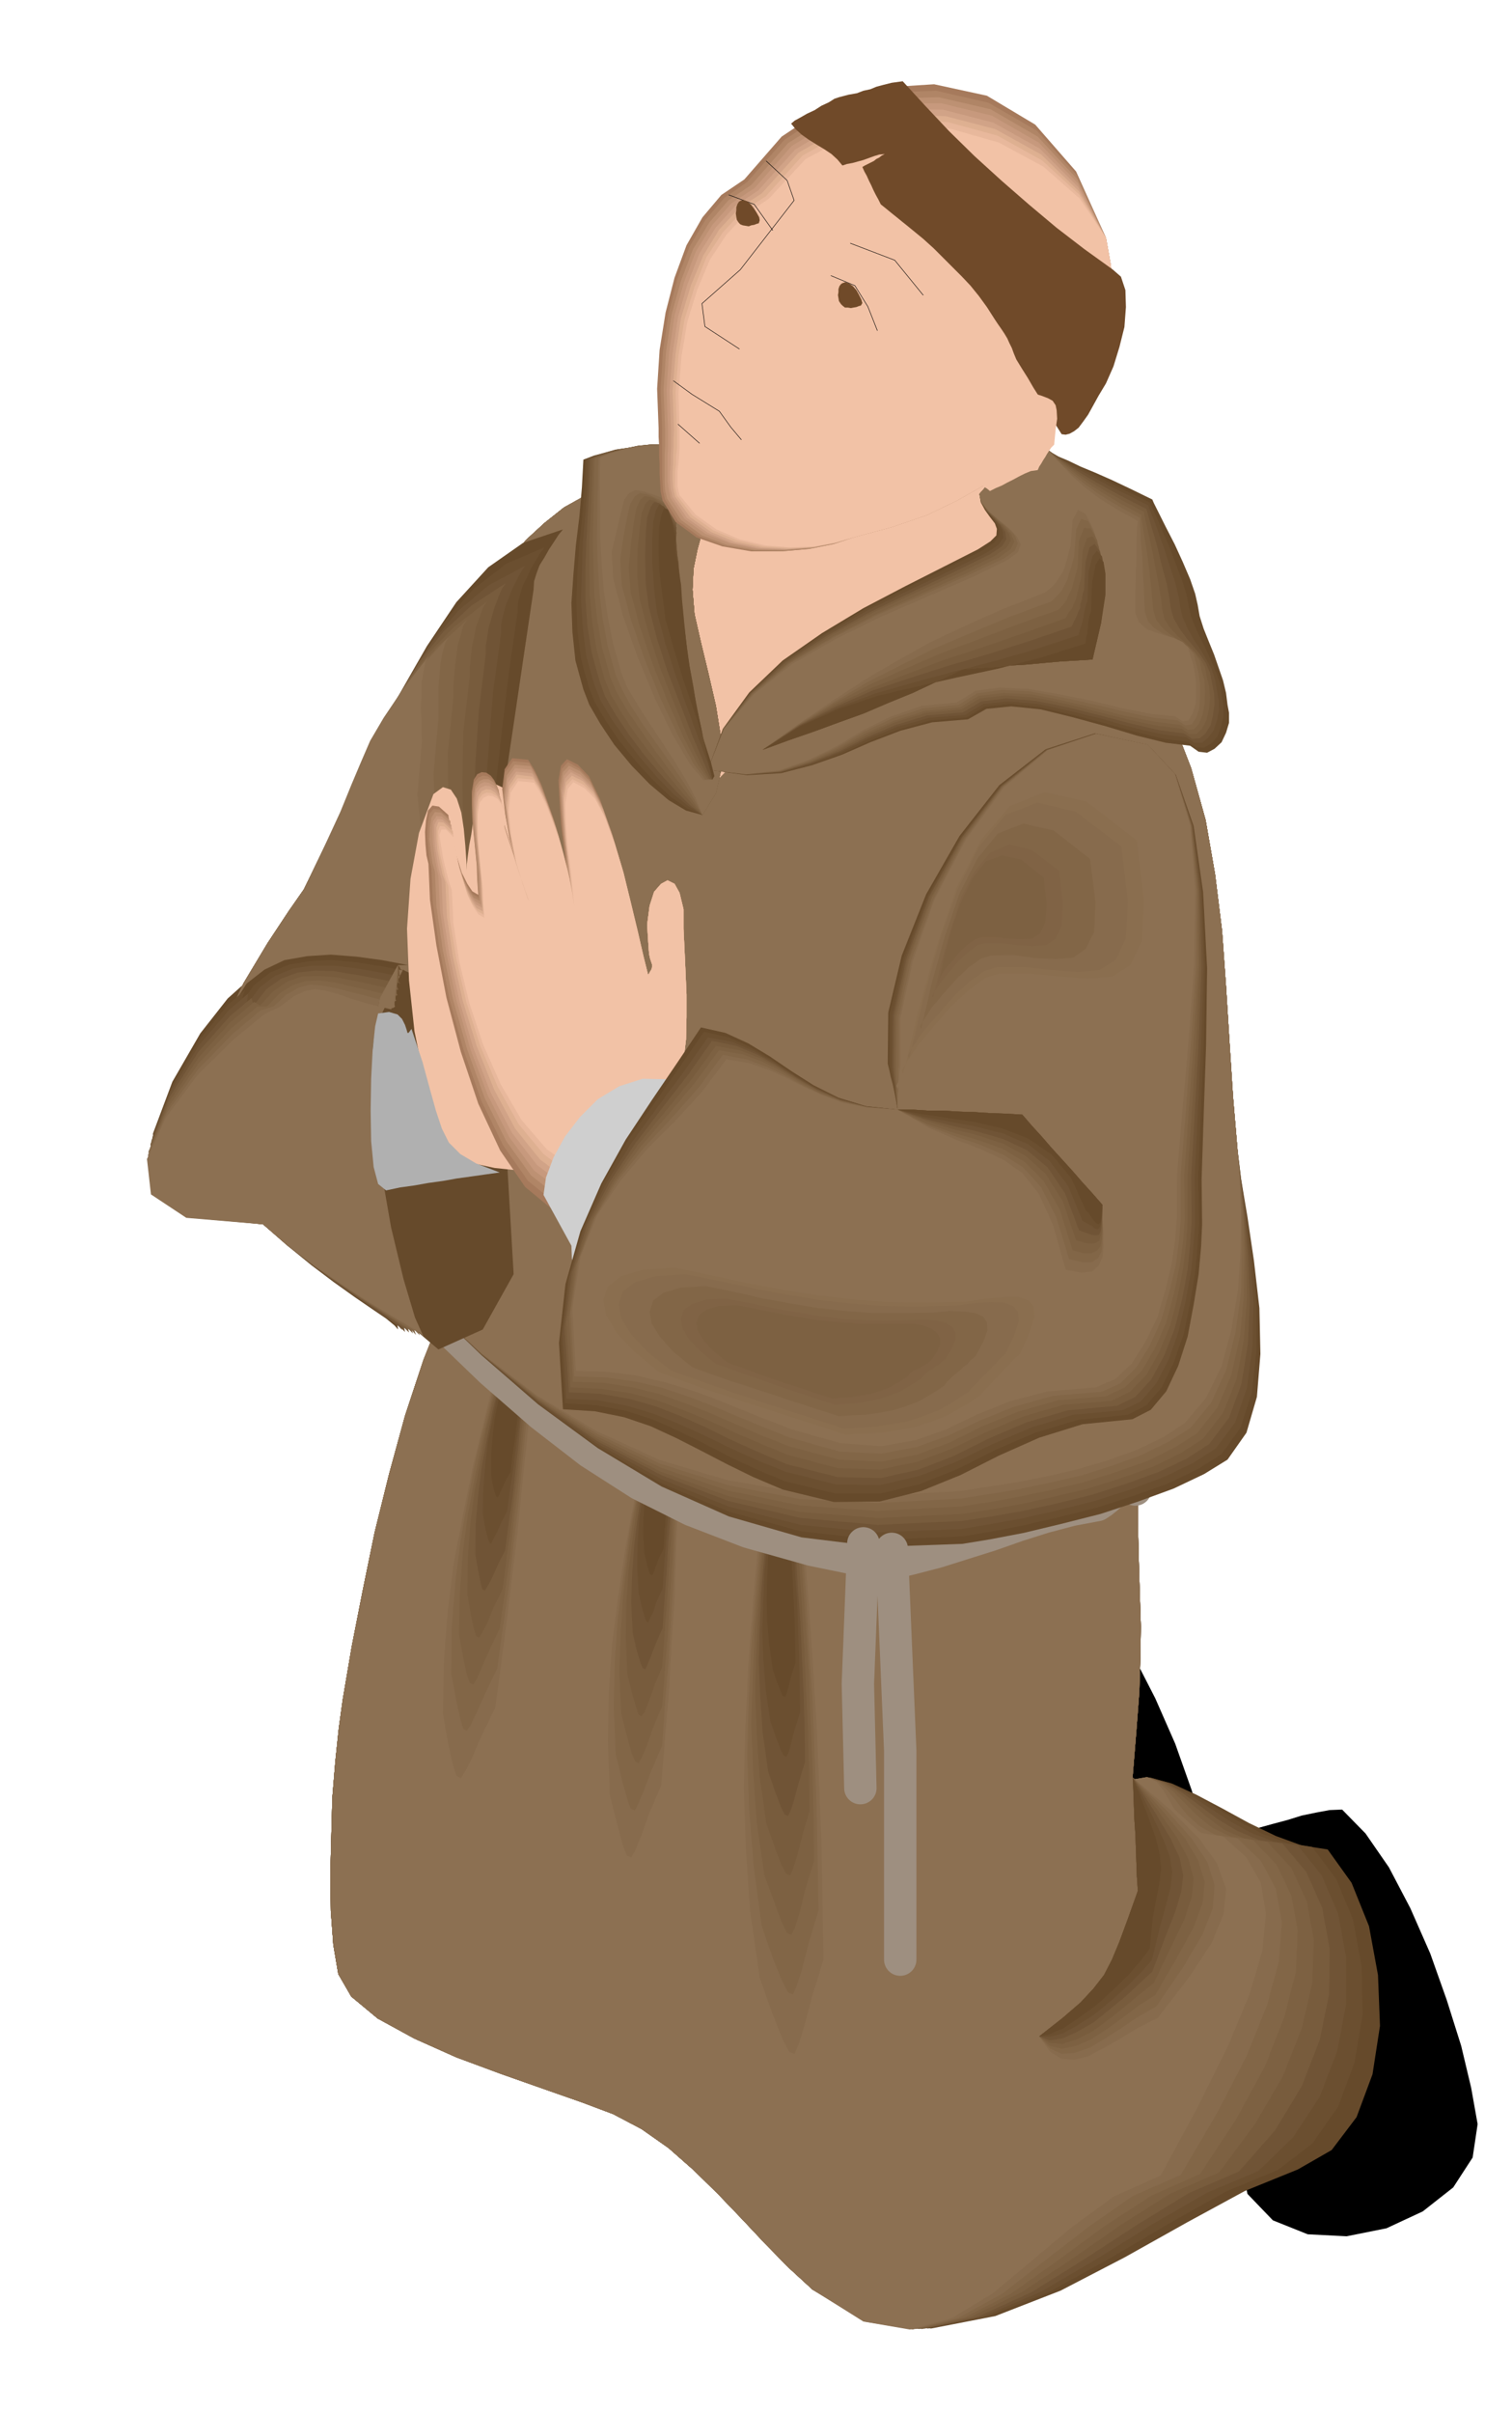 <svg xmlns="http://www.w3.org/2000/svg" width="490.455" height="782.099" fill-rule="evenodd" stroke-linecap="round" preserveAspectRatio="none" viewBox="0 0 3035 4840"><style>.pen0{stroke:#000;stroke-width:1;stroke-linejoin:round}.pen1{stroke:none}.brush2{fill:#664a2b}.brush3{fill:#6b4f30}.brush4{fill:#705436}.brush5{fill:#785c3d}.brush6{fill:#7d6142}.brush7{fill:#826647}.brush8{fill:#876b4d}.brush9{fill:#8c7052}.pen2{stroke:#9e8f80;stroke-width:65;stroke-linejoin:round}.pen3{stroke:none}.brush10{fill:#f2c2a6}.brush11{fill:#a67a5c}.brush12{fill:#b08566}.brush13{fill:#bd9173}.brush14{fill:#c7997d}.brush15{fill:#d1a387}.brush16{fill:#deb091}.brush17{fill:#e8b89c}.brush19{fill:#8a6e4f}.brush20{fill:#806345}.brush21{fill:#704a29}</style><path d="m2544 4091-15-55-9-51-7-51-4-50-6-51-7-50-10-52-12-52 24-6 27-6 29-8 30-8 29-9 29-6 27-5 25-1 47 48 47 68 43 82 40 91 33 93 29 92 20 84 13 73-10 67-39 60-61 48-73 34-80 16-78-4-70-28-51-53-5-24 1-39 5-48 8-51 8-51 9-45 8-35 6-17zm-512-421-14-55-10-51-7-51-4-50-6-51-6-50-10-52-12-52 24-6 27-6 29-9 30-8 29-9 29-6 27-5 25-1 47 48 47 69 42 82 40 91 33 93 28 92 20 84 13 73-10 67-38 60-60 48-73 34-81 15-78-4-70-27-51-53-5-24 1-39 5-48 8-51 9-51 9-45 8-35 5-17z" class="pen1" style="fill:#000"/><path d="m940 2526-48 96-42 106-37 112-32 117-29 117-24 117-22 112-18 106-8 58-7 67-6 73-2 77-2 76 1 73 5 68 10 59 26 45 53 44 73 40 85 38 89 33 88 31 77 27 61 23 57 30 54 38 50 44 49 48 47 49 47 50 47 48 49 45 114 64 124 14 129-25 131-51 129-67 125-70 116-63 106-43 68-39 50-66 32-86 15-97-4-102-18-98-35-87-48-67-52-8-52-19-54-26-53-29-53-28-48-22-43-12-37 4 8-98 6-79 2-68 1-62-2-63-2-67-2-80v-96l-13 24-33 23-47 20-55 18-59 14-53 11-45 7-27 3-86-13-133-45-165-69-176-84-171-93-144-93-100-85-37-69z" class="pen1 brush2"/><path d="m940 2526-48 96-42 106-37 112-32 117-29 117-24 117-22 112-18 106-8 58-7 67-6 73-2 77-2 76 1 73 5 68 10 59 26 45 53 44 73 40 85 38 89 33 88 31 77 27 61 23 57 30 54 38 50 44 49 48 47 49 47 50 47 48 49 45 113 64 119 14 122-25 124-50 121-67 119-70 112-63 104-43 69-53 52-74 33-89 16-95-2-98-17-93-34-82-48-64-50-8-49-18-50-26-47-28-46-27-43-21-41-11-35 4 8-98 6-79 2-68 1-62-2-63-2-67-2-80v-96l-13 24-33 23-47 20-55 18-59 14-53 11-45 7-27 3-86-13-133-45-165-69-176-84-171-93-144-93-100-85-37-69z" class="pen1 brush3"/><path d="m940 2526-48 96-42 106-37 112-32 117-29 117-24 117-22 112-18 106-8 58-7 67-6 73-2 77-2 76 1 73 5 68 10 59 26 45 53 44 73 40 85 38 89 33 88 31 77 27 61 23 57 30 54 38 50 44 49 48 47 49 47 50 47 48 49 45 111 64 115 14 116-24 117-50 114-67 112-70 108-62 102-43 70-68 53-81 35-91 18-94v-95l-16-87-33-77-48-60-49-8-46-18-45-25-41-27-42-27-38-20-37-11-34 4 8-98 6-79 2-68 1-62-2-63-2-67-2-80v-96l-13 24-33 23-47 20-55 18-59 14-53 11-45 7-27 3-86-13-133-45-165-69-176-84-171-93-144-93-100-85-37-69z" class="pen1 brush4"/><path d="m940 2526-48 96-42 106-37 112-32 117-29 117-24 117-22 112-18 106-8 58-7 67-6 73-2 77-2 76 1 73 5 68 10 59 26 45 53 44 73 40 85 38 89 33 88 31 77 27 61 23 57 30 54 38 50 44 49 48 47 49 47 50 47 48 49 45 109 64 111 15 110-24 110-50 107-67 106-69 103-63 100-43 72-82 54-89 36-93 19-92 1-91-15-82-32-72-48-57-47-7-43-18-40-24-36-27-35-26-34-20-33-10-33 4 8-98 6-79 2-68 1-62-2-63-2-67-2-80v-96l-13 24-33 23-47 20-55 18-59 14-53 11-45 7-27 3-86-13-133-45-165-69-176-84-171-93-144-93-100-85-37-69z" class="pen1 brush5"/><path d="m940 2526-48 96-42 106-37 112-32 117-29 117-24 117-22 112-18 106-8 58-7 67-6 73-2 77-2 76 1 73 5 68 10 59 26 45 53 44 73 40 85 38 89 33 88 31 77 27 61 23 57 30 54 38 50 44 49 48 47 49 47 50 47 48 49 45 108 64 106 15 103-24 103-50 100-66 99-69 98-62 99-43 72-97 56-96 38-96 21-91 3-87-14-77-31-67-48-52-46-7-40-17-34-25-31-26-30-26-29-19-30-10-31 5 8-98 6-79 2-68 1-62-2-63-2-67-2-80v-96l-13 24-33 23-47 20-55 18-59 14-53 11-45 7-27 3-86-13-133-45-165-69-176-84-171-93-144-93-100-85-37-69z" class="pen1 brush6"/><path d="m940 2526-48 96-42 106-37 112-32 117-29 117-24 117-22 112-18 106-8 58-7 67-6 73-2 77-2 76 1 73 5 68 10 59 26 45 53 44 73 40 85 38 89 33 88 31 77 27 61 23 57 30 54 38 50 44 49 48 47 49 47 50 47 48 49 45 106 64 101 15 98-23 95-49 93-66 94-69 94-61 97-43 73-111 57-105 39-99 23-90 4-83-13-71-30-62-47-49-45-7-36-17-30-24-25-25-25-25-24-18-27-10-30 5 8-98 6-79 2-68 1-62-2-63-2-67-2-80v-96l-13 24-33 23-47 20-55 18-59 14-53 11-45 7-27 3-86-13-133-45-165-69-176-84-171-93-144-93-100-85-37-69z" class="pen1 brush7"/><path d="m940 2526-48 96-42 106-37 112-32 117-29 117-24 117-22 112-18 106-8 58-7 67-6 73-2 77-2 76 1 73 5 68 10 59 26 45 53 44 73 40 85 38 89 33 88 31 77 27 61 23 57 30 54 38 50 44 49 48 47 49 47 50 47 48 49 45 104 64 97 16 91-23 89-49 85-66 88-68 89-62 96-42 74-126 58-112 41-102 24-88 6-79-12-67-30-56-47-45-44-7-31-17-26-23-19-24-19-24-19-18-24-10-29 5 8-98 6-79 2-68 1-62-2-63-2-67-2-80v-96l-13 24-33 23-47 20-55 18-59 14-53 11-45 7-27 3-86-13-133-45-165-69-176-84-171-93-144-93-100-85-37-69z" class="pen1 brush8"/><path d="m940 2526-48 96-42 106-37 112-32 117-29 117-24 117-22 112-18 106-8 58-7 67-6 73-2 77-2 76 1 73 5 68 10 59 26 45 53 44 73 40 85 38 89 33 88 31 77 27 61 23 57 30 54 38 50 44 49 48 47 49 47 50 47 48 49 45 102 64 93 16 85-23 81-49 78-65 81-68 85-62 94-42 75-139 60-121 43-103 26-88 7-74-10-62-29-51-47-42-43-7-29-16-20-22-14-24-14-24-14-17-20-9-28 5 8-98 6-79 2-68 1-62-2-63-2-67-2-80v-96l-13 24-33 23-47 20-55 18-59 14-53 11-45 7-27 3-86-13-133-45-165-69-176-84-171-93-144-93-100-85-37-69z" class="pen1 brush9"/><path d="m1531 2957-14 147-11 141-11 137-6 134-3 132 4 136 11 140 21 147 29 82 21 55 14 28 12 4 10-21 13-42 16-64 25-82-2-133-3-130-5-130-5-129-9-130-8-130-10-130-9-131-12-5-9-4-10-4-9-3-10-4-9-4-11-4-10-3z" class="pen1 brush9"/><path d="m1534 2960-12 133-11 128-9 123-6 122-3 120 4 122 9 127 19 133 26 73 20 50 13 25 11 4 8-19 12-38 15-58 23-74-2-120-2-118-5-118-5-117-7-117-8-117-9-118-9-118-10-4-9-4-9-3-8-3-9-4-8-4-10-3-9-3z" class="pen1 brush8"/><path d="m1538 2963-11 119-10 114-9 110-5 109-3 107 4 110 9 113 16 119 23 66 18 44 12 23 10 4 7-17 11-34 13-51 20-67-2-108-2-105-4-105-4-105-7-105-6-105-8-106-7-105-9-4-9-3-8-3-7-3-8-3-8-3-8-3-8-3z" class="pen1 brush7"/><path d="m1542 2966-10 105-9 101-8 97-4 96-3 94 4 97 7 100 15 105 21 57 15 40 10 20 9 3 7-15 9-29 11-45 18-59-1-95-2-94-4-93-3-92-6-93-6-92-7-93-6-93-9-3-7-3-8-3-6-2-7-3-7-3-7-3-6-2z" class="pen1 brush6"/><path d="m1545 2969-9 91-8 88-6 84-4 83-2 82 3 84 6 85 13 91 18 51 13 34 9 17 8 3 6-13 8-26 10-39 15-51-1-82-2-81-4-80-3-80-5-80-5-80-6-81-5-81-7-3-6-2-6-3-6-2-6-3-6-2-6-2-6-2z" class="pen1 brush5"/><path d="m1548 2972-8 77-6 74-6 71-3 70-2 69 3 71 5 73 11 77 15 43 11 29 7 14 7 3 5-11 7-21 9-34 13-43-1-70-2-68-3-68-3-67-5-69-4-68-5-68-4-68-6-3-5-1-6-3-4-1-10-4-10-4z" class="pen1 brush4"/><path d="m1551 2975-6 63-5 61-6 58-2 58-2 56 2 58 5 60 9 63 12 34 9 24 6 12 6 2 4-9 5-18 7-27 11-35-1-57-1-56-2-56-2-55-4-56-3-56-4-56-4-55-10-3-8-3-8-4-8-3z" class="pen1 brush3"/><path d="m1554 2979-5 48-4 47-3 45-2 45-1 44 1 45 4 46 7 50 9 26 7 18 4 9 5 2 3-7 4-14 5-21 9-27-1-45-1-43-2-43-2-42-3-43-3-43-3-44-2-43-7-3-6-3-7-2-6-2z" class="pen1 brush2"/><path d="m1309 2804-23 115-21 111-19 106-15 105-13 104-7 107-3 111 5 118 16 66 13 46 9 23 9 5 9-16 14-32 18-49 26-63 9-105 8-104 6-103 6-102 4-103 4-103 3-103 3-104-9-4-8-4-7-4-7-3-8-4-7-4-8-4-7-3z" class="pen1 brush9"/><path d="m1312 2807-21 103-18 100-18 97-14 95-12 94-7 97-2 100 4 107 15 60 11 41 8 21 9 4 8-14 12-29 16-45 24-56 8-96 8-93 5-93 6-92 3-94 4-93 3-94 3-93-9-4-7-4-6-3-6-3-7-4-7-3-7-3-6-3z" class="pen1 brush8"/><path d="m1313 2809-18 93-16 90-16 85-12 86-11 84-6 87-2 90 4 95 13 54 10 36 7 19 8 4 7-13 11-26 15-40 22-51 6-85 7-84 5-83 5-82 3-84 3-83 2-84 3-83-8-4-6-3-6-3-5-3-7-3-6-3-6-3-6-3z" class="pen1 brush7"/><path d="m1316 2812-16 81-15 79-14 76-11 75-9 75-5 76-3 79 4 85 12 47 9 32 7 17 7 3 6-11 10-23 12-35 19-45 6-75 6-74 4-73 5-73 2-73 3-73 2-74 2-74-6-3-6-3-5-3-5-2-6-3-5-3-5-3-5-2z" class="pen1 brush6"/><path d="m1318 2815-14 71-13 68-12 66-9 65-8 64-5 67-1 68 3 73 10 41 8 28 5 14 6 3 6-9 8-20 11-31 16-39 5-66 5-63 4-64 4-63 2-64 3-63 2-64 2-63-10-6-9-4-10-5-9-4z" class="pen1 brush5"/><path d="m1321 2818-12 59-11 58-10 55-8 55-7 54-4 57-2 58 3 62 8 34 7 24 5 12 5 3 4-8 7-17 10-26 14-32 4-56 4-54 3-54 4-53 1-54 2-53 2-54 2-54-9-6-7-3-8-4-7-3z" class="pen1 brush4"/><path d="m1322 2820-10 48-8 47-9 45-6 46-6 45-3 46-1 47 3 51 6 28 6 20 3 9 4 3 3-7 7-14 7-21 12-26 3-45 4-45 3-44 3-44 1-44 2-44 1-44 2-43-7-4-7-4-7-3-6-3z" class="pen1 brush3"/><path d="m1326 2823-9 38-7 37-6 35-5 35-5 34-2 36-1 36 2 40 5 21 4 16 3 7 4 2 3-6 4-10 6-17 10-20 2-36 3-34 2-34 2-34 1-34 1-34 1-35 2-34-6-3-5-2-5-2-4-2z" class="pen1 brush2"/><path d="m1020 2648-30 114-26 109-26 105-21 104-19 103-14 107-9 111-2 118 12 67 10 45 8 24 9 5 10-15 15-31 21-48 30-61 15-105 14-102 12-102 12-102 10-103 10-102 9-104 9-104-9-5-7-4-8-4-6-4-7-5-7-3-8-5-7-3z" class="pen1 brush9"/><path d="m1022 2651-27 103-24 98-23 95-19 94-18 93-12 97-8 100-2 107 11 61 9 41 7 22 9 5 9-14 14-28 19-44 27-55 13-95 12-93 11-92 11-92 9-93 10-93 8-94 8-93-8-4-7-4-6-4-6-3-7-4-7-4-7-4-6-3z" class="pen1 brush8"/><path d="m1025 2655-24 91-23 88-21 85-17 84-15 84-11 86-7 89-1 96 10 54 8 37 6 19 7 4 8-12 12-25 17-38 24-50 12-85 12-83 9-83 10-82 8-83 8-83 7-84 7-83-7-4-6-3-5-3-5-3-6-4-6-3-6-3-5-3z" class="pen1 brush7"/><path d="m1026 2656-21 81-19 78-18 75-15 75-14 73-10 77-6 78-2 85 9 48 7 33 6 17 7 3 7-11 10-23 15-34 21-44 11-75 10-73 8-73 9-72 7-73 7-73 6-74 7-73-6-4-6-3-5-3-4-3-6-3-5-3-5-3-5-3z" class="pen1 brush6"/><path d="m1028 2659-18 70-17 68-16 65-12 65-12 63-9 66-5 69-1 73 7 41 6 28 5 15 6 3 6-10 10-19 12-30 19-38 8-64 9-63 7-63 8-62 6-64 6-63 6-64 6-64-10-6-9-5-9-6-9-5z" class="pen1 brush5"/><path d="m1031 2662-15 59-15 57-13 55-11 55-10 54-7 56-5 57-1 62 6 35 5 24 3 12 5 3 5-8 9-16 11-25 16-32 7-54 8-54 6-54 6-53 5-54 5-54 5-54 6-54-10-4-7-4-7-5-7-4z" class="pen1 brush4"/><path d="m1032 2665-12 48-12 47-11 45-9 45-9 44-5 45-4 47-1 51 5 28 5 20 3 9 4 3 3-7 7-13 9-20 13-26 6-45 7-44 5-44 6-43 3-44 4-44 4-44 4-44-7-4-6-3-6-4-6-3z" class="pen1 brush3"/><path d="m1035 2668-10 37-9 36-9 35-7 35-7 34-4 36-3 36v40l3 21 4 16 3 8 3 2 3-5 5-11 7-16 11-20 4-35 5-34 4-34 4-34 3-34 3-34 3-34 3-34-6-3-4-3-5-3-4-2z" class="pen1 brush2"/><path fill="none" d="m880 2648 106 102 101 88 97 75 100 64 104 52 114 44 128 36 146 30 51-12 54-14 54-17 54-17 54-19 54-17 53-14 53-10 9-6 10-8 11-10 11-8 9-8 10-2 8 1 8 10" class="pen2"/><path d="m1261 973 1092 470 38 98 29 104 19 109 14 113 8 112 7 112 7 109 9 106 7 58 13 77 13 88 11 95 2 92-7 86-21 72-38 54-47 29-61 29-71 26-76 25-79 20-75 18-68 13-55 9-168 6-155-19-146-42-135-60-128-77-120-88-113-98-107-103 1-158 4-176 7-188 13-193 16-194 23-187 28-173 37-154 14-36 23-37 30-37 37-34 39-31 43-24 43-16 43-5z" class="pen3 brush2"/><path d="m1261 973 136 58 137 59 136 58 137 60 136 58 137 59 136 58 137 60 38 98 29 104 19 109 14 113 8 112 7 112 7 109 9 106 7 58 11 76 11 86 9 93v90l-9 84-23 71-38 53-46 29-59 29-70 25-74 24-76 19-73 17-67 13-55 9-168 7-156-17-146-40-135-57-128-74-119-86-113-97-107-102 1-158 4-176 7-188 13-193 16-194 23-187 28-173 37-154 14-36 23-37 30-37 37-34 39-31 43-24 43-16 43-5z" class="pen3 brush3"/><path d="m1261 973 136 58 137 59 136 58 137 60 136 58 137 59 136 58 137 60 38 98 29 104 19 109 14 113 8 112 7 112 7 109 9 106 6 57 10 75 9 85 7 90-2 88-11 83-24 70-39 52-46 29-58 28-67 25-72 23-75 19-71 16-66 12-55 9-168 7-155-15-145-37-135-55-128-71-119-84-113-95-107-101 1-158 4-176 7-188 13-193 16-194 23-187 28-173 37-154 14-36 23-37 30-37 37-34 39-31 43-24 43-16 43-5z" class="pen3 brush4"/><path d="m1261 973 136 58 137 59 136 58 137 60 136 58 137 59 136 58 137 60 38 98 29 104 19 109 14 113 8 112 7 112 7 109 9 106 6 57 8 73 7 83 4 89-4 87-13 81-25 68-40 53-45 29-57 27-66 24-69 22-73 18-69 15-64 11-54 8-168 8-155-14-145-34-135-52-128-68-119-81-113-93-107-101 1-158 4-176 7-188 13-193 16-194 23-187 28-173 37-154 14-36 23-37 30-37 37-34 39-31 43-24 43-16 43-5z" class="pen3 brush5"/><path d="m1261 973 136 58 137 59 136 58 137 60 136 58 137 59 136 58 137 60 38 98 29 104 19 109 14 113 8 112 7 112 7 109 9 106 5 57 7 72 5 81 2 87-6 84-15 80-27 67-40 52-45 29-55 27-64 23-67 21-71 17-67 15-63 11-53 8-168 8-156-12-145-32-135-49-128-66-119-79-113-91-106-100 1-158 4-176 7-188 13-193 16-194 23-187 28-173 37-154 14-36 23-37 30-37 37-34 39-31 43-24 43-16 43-5z" class="pen3 brush6"/><path d="m1261 973 136 58 137 59 136 58 137 60 136 58 137 59 136 58 137 60 38 98 29 104 19 109 14 113 8 112 7 112 7 109 9 106 5 56 6 71 3 80-1 85-8 82-17 77-28 66-41 52-44 28-54 27-62 22-66 21-68 16-66 14-62 11-52 8-168 9-155-11-145-30-135-46-128-63-119-76-113-90-106-99 1-158 4-176 7-188 13-193 16-194 23-187 28-173 37-154 14-36 23-37 30-37 37-34 39-31 43-24 43-16 43-5z" class="pen3 brush7"/><path d="m1261 973 136 58 137 59 136 58 137 60 136 58 137 59 136 58 137 60 38 98 29 104 19 109 14 113 8 112 7 112 7 109 9 106 4 56 4 70 1 78-2 82-11 81-19 76-30 65-41 50-44 28-53 26-60 22-63 20-66 15-63 13-60 10-52 8-168 9-156-8-145-28-135-43-127-60-119-74-113-87-106-99 1-158 4-176 7-188 13-193 16-194 23-187 28-173 37-154 14-36 23-37 30-37 37-34 39-31 43-24 43-16 43-5z" class="pen3 brush8"/><path d="m1261 973 1092 470 38 98 29 104 19 109 14 113 8 112 7 112 7 109 9 106 4 55 3 69-1 77-5 81-13 78-20 75-31 63-43 51-43 28-52 25-58 21-61 18-64 15-62 12-59 9-52 8-168 10-155-7-145-25-134-40-127-58-119-71-113-86-106-98 1-158 4-176 7-188 13-193 16-194 23-187 28-173 37-154 14-36 23-37 30-37 37-34 39-31 43-24 43-16 43-5z" class="pen3 brush9"/><path d="m1130 1062-80 27-70 49-64 70-59 88-59 103-58 117-62 129-68 139-30 43-43 65-48 80-45 88-34 86-12 80 16 65 55 44 50 17 55 17 56 14 59 12 57 9 57 7 55 4 52 2 2-33 2-33 3-33 3-32 2-33 3-33 3-33 3-32 17-122 17-121 17-122 18-121 17-122 18-121 18-122 18-121 1-17 5-16 6-16 10-16 9-16 10-15 9-14 9-11z" class="pen3 brush2"/><path d="m1093 1098-77 33-66 51-59 66-53 82-53 95-53 108-58 119-64 132-30 43-43 65-48 80-45 88-34 86-12 80 16 65 55 44 50 17 55 17 56 14 59 12 57 9 57 7 55 4 52 2 2-33 2-33 3-33 3-32 2-33 3-33 3-33 3-32 15-120 14-117 12-115 12-113 11-114 13-114 14-117 17-119 1-17 4-16 5-18 9-17 8-18 9-15 9-15 9-12z" class="pen3 brush3"/><path d="m1054 1135-73 39-61 51-53 63-48 75-47 87-48 99-54 111-60 124-30 43-43 65-48 80-45 88-34 86-12 80 16 65 55 44 50 17 55 17 56 14 59 12 57 9 57 7 55 4 52 2 2-33 2-33 3-33 3-32 2-33 3-33 3-33 3-32 14-118 10-112 7-108 6-105 5-107 8-107 9-112 16-117v-17l4-18 5-19 7-18 7-18 9-17 8-15 8-12z" class="pen3 brush4"/><path d="m1015 1170-69 45-56 52-48 60-42 69-42 78-43 91-48 102-57 117-30 43-43 65-48 80-45 88-34 86-12 80 16 65 55 44 50 17 55 17 56 14 59 12 57 9 57 7 55 4 52 2 2-33 2-33 3-33 3-32 2-33 3-33 3-33 3-32 12-116 7-107 2-101v-97l-1-98 3-101 7-107 14-116v-17l3-17 3-20 6-20 6-21 7-18 7-17 8-12z" class="pen3 brush5"/><path d="m977 1207-66 51-51 53-43 56-36 63-36 70-37 81-45 94-53 109-30 43-43 65-48 80-45 88-34 86-12 80 16 65 55 44 50 17 55 17 56 14 59 12 57 9 57 7 55 4 52 2 2-33 2-33 3-33 3-32 2-33 3-33 3-33 3-32 11-115 3-102-3-94-5-89-7-90-2-94 2-102 13-114v-17l2-19 2-21 5-21 4-21 7-19 6-17 8-13z" class="pen3 brush6"/><path d="m938 1243-62 57-46 54-37 53-31 56-30 62-33 72-39 85-50 102-30 43-43 65-48 80-45 88-34 86-12 80 16 65 55 44 50 17 55 17 56 14 59 12 57 9 57 7 55 4 52 2 2-33 2-33 3-33 3-32 2-33 3-33 3-33 3-32 10-113-1-97-9-87-11-81-13-82-7-87-1-97 11-111v-18l1-20 2-23 3-22 3-24 6-20 5-18 8-12z" class="pen3 brush7"/><path d="m900 1278-58 63-42 55-32 50-25 50-25 54-27 63-35 76-46 95-30 43-43 65-48 80-45 88-34 86-12 80 16 65 55 44 50 17 55 17 56 14 59 12 57 9 57 7 55 4 52 2 2-33 2-33 3-33 3-32 2-33 3-33 3-33 3-32 8-111-4-92-13-80-17-73-19-74-12-80-4-92 10-110v-63l2-23 2-25 4-22 5-19 7-13z" class="pen3 brush8"/><path d="m861 1315-54 70-37 55-27 46-19 44-19 45-22 54-31 67-42 88-30 43-43 65-48 80-45 88-34 86-12 80 16 65 55 44 50 17 55 17 56 14 59 12 57 9 57 7 55 4 52 2 2-33 2-33 3-33 3-32 2-33 3-33 3-33 3-32 7-109-8-87-18-73-23-65-24-66-18-73-9-87 9-108-1-19v-22l-1-25 1-25v-26l4-22 4-20 7-13z" class="pen3 brush9"/><path d="m469 2014 26-41 36-28 40-19 46-8 47-3 51 4 52 7 52 10h-20l-37 65-17 94-3 111 9 119 14 115 16 103 12 79 6 45-7-8-17-14-28-19-35-24-42-30-45-34-49-40-48-42-151-21-66-66-4-95 39-104 56-97 55-70 29-26-17 37z" class="pen3 brush2"/><path d="m809 1945-101 210 42 351 59 141 71 60 89-40 62-111-31-531-9-4-23-9-33-13-35-14-36-15-30-13-20-9-5-3z" class="pen3 brush2"/><path d="m482 2016 27-39 33-26 38-16 42-7 44-2 48 4 50 8 51 10-4-1-4-1-3-2-1-3-3-4-1-1-37 65-17 95-2 112 10 120 14 116 18 103 14 77 8 44-7-8-19-13-29-20-36-24-44-31-46-34-49-40-49-42-152-20-66-63-4-92 38-101 57-95 57-70 34-29-10 30z" class="pen3 brush3"/><path d="m495 2016 27-36 31-23 35-14 39-6h41l44 5 47 8 51 10-3-1h-3l-2-4-1-8-1-8-1-3-37 65-17 96-1 112 11 122 16 116 18 104 15 78 9 43-8-8-19-14-30-21-37-25-45-31-47-35-50-40-49-42-152-19-67-61-5-88 38-98 58-94 60-70 38-33-3 23z" class="pen3 brush4"/><path d="m509 2017 26-33 30-21 32-12 36-4 37 1 42 7 44 8 50 10-3-1-1-1-2-2v-16l-1-7v-10l-37 65-16 96-1 114 12 122 17 117 20 103 17 78 10 42-8-8-20-14-31-21-39-25-46-32-49-35-51-40-49-42-152-17-68-59-6-85 38-94 59-92 63-71 43-36 4 15z" class="pen3 brush5"/><path d="m522 2017 27-29 28-19 29-10 32-1 33 2 38 7 42 9 48 10v-3l-2-3v-5l1-8 1-8v-23l-37 66-15 96v114l12 123 18 118 21 104 18 77 13 41-8-8-21-14-33-21-40-26-48-32-50-35-52-40-49-43-153-17-68-55-6-81 38-92 60-90 64-71 47-40 12 7z" class="pen3 brush6"/><path d="m536 2019 26-27 26-16 26-8 28-1 30 4 35 8 40 9 48 11-1-1 2-1 2-1-2-3v-17l1-10 1-12 1-9v-9l-37 66-15 97v115l13 124 19 118 23 104 19 77 14 41-8-9-22-14-34-21-41-27-49-33-51-35-52-40-50-43-153-15-70-53-7-78 39-88 61-88 67-72 52-43h19z" class="pen3 brush7"/><path d="m549 2019 26-24 25-14 22-6 25 2 26 5 32 8 38 10 47 11-1-1 3-1 2-1h1l-1-4v-8l1-11 2-13v-14l1-11v-9l1-2-37 66-15 98 1 115 14 125 20 119 24 104 21 77 16 39-9-9-22-14-35-21-43-26-50-33-52-36-54-41-50-43-154-14-70-50-7-75 38-85 62-86 70-72 56-47 26-8z" class="pen3 brush8"/><path d="m563 2019 26-20 23-11 20-4 21 3 22 6 29 10 36 11 46 11-1-2 4-1 3-2h1l-1-4v-10l1-13 2-15 1-16 2-13v-10l1-3-36 67-15 98 2 116 14 125 21 120 25 104 23 77 17 38-9-9-23-14-36-21-44-27-51-33-54-37-54-41-51-43-154-13-71-47-8-71 38-83 63-85 73-72 61-50 33-16z" class="pen3 brush9"/><path d="m910 2326-32-74-26-86-20-97-11-102-4-104 7-100 17-92 29-78 19-14 16 5 12 18 9 28 5 33 3 33 2 29 1 21v-12l2-17 3-22 4-21 3-21 4-17 3-11 4-1 28-54 30 14 29 63 29 101 24 121 20 128 14 120 6 98-6 56-14 39-23 23-29 12-36 2-39-4-42-9-41-8z" class="pen3 brush10"/><path d="m1364 2167 8-40 5-42 1-45v-45l-2-46-2-44-2-42v-39l-8-33-10-18-14-7-13 7-14 16-9 28-5 38 3 47 1 12 2 9 2 6 2 6v4l-1 5-3 5-4 7-10-38-12-55-16-65-18-69-21-68-20-59-22-45-22-23-22-11-12 13-5 29 2 42 3 47 6 48 5 41 3 31-4-28-6-32-9-36-10-36-13-37-12-33-14-29-12-19-32-3-15 22-5 40 6 49 9 50 13 45 11 30 7 9-4-6-3-8-6-12-5-16-8-21-8-25-10-30-10-35v-19l-2-16-6-13-7-9-9-6-9-1-9 4-7 11-4 24v27l1 29 3 31 3 30 3 31 1 30 2 29-12-7-10-15-11-22-8-26-9-28-5-26-4-22-1-14-19-17-13-2-9 10-4 20-2 23 1 25 2 22 4 17 3 72 13 92 20 104 29 109 35 104 44 94 50 73 57 47 21-23 27-35 30-43 34-45 35-44 35-36 35-26 36-9z" class="pen3 brush11"/><path d="m1364 2167 8-40 5-42 1-45v-45l-2-46-2-44-2-42v-39l-8-33-10-18-14-7-13 7-14 16-9 28-5 38 3 47 1 12 2 9 2 6 2 6v4l-1 5-3 5-4 7-10-38-12-53-16-65-17-68-20-67-21-58-22-44-21-22-22-12-12 13-5 30 2 42 4 47 6 47 4 42 3 31-4-28-6-32-9-36-10-36-13-37-12-33-14-29-12-20-32-3-16 22-4 40 5 49 10 50 13 45 11 30 7 9-4-5-4-8-5-13-5-15-8-22-8-24-10-30-10-34 1-20-2-16-6-13-7-9-10-6-9-1-9 4-8 10-4 24v27l1 29 3 31 3 30 3 31 1 30 2 29-12-7-10-15-11-22-8-26-9-28-5-26-4-22-1-14-19-17-12-1-8 10-3 20-1 24 2 25 2 22 4 17 3 71 13 90 20 101 29 105 35 100 44 90 50 71 57 46 20-23 27-33 29-41 33-42 33-42 35-34 35-24 35-9z" class="pen3 brush12"/><path d="m1364 2167 8-40 5-42 1-45v-45l-2-46-2-44-2-42v-39l-8-33-10-18-14-7-13 7-14 16-9 28-5 38 3 47 1 12 2 9 2 6 2 6v4l-1 5-3 5-4 7-10-38-12-52-15-63-17-67-20-66-20-57-22-44-21-22-22-11-12 13-5 29 2 42 3 47 6 48 4 41 3 31-4-27-6-32-9-36-10-37-13-37-12-33-12-28-12-20-32-3-16 22-5 40 6 49 9 50 13 45 10 30 7 10-4-6-3-8-6-13-5-15-7-22-8-24-10-30-11-35 1-20-2-16-5-13-7-9-10-6h-9l-9 4-8 11-4 24v27l1 29 3 31 3 30 3 31 1 29 2 28-12-6-10-15-11-23-8-25-8-28-6-26-4-22v-15l-19-17-12-1-7 11-3 20-1 24 3 25 3 22 5 18 3 70 13 88 20 97 29 102 35 97 43 86 50 69 57 45 20-22 26-32 28-39 32-40 32-39 34-33 34-23 35-8z" class="pen3 brush13"/><path d="m1364 2167 8-40 5-42 1-45v-45l-2-46-2-44-2-42v-39l-8-33-10-18-14-7-13 7-14 16-9 28-5 38 3 47 1 12 2 9 2 6 2 6v4l-1 5-3 5-4 7-10-37-12-52-15-63-16-65-19-65-20-55-22-43-22-22-22-11-11 13-5 30 2 42 4 47 6 47 5 42 3 31-5-28-6-32-9-36-10-37-13-37-13-33-13-29-12-19-32-3-16 22-5 40 6 49 10 50 13 45 11 30 7 9-4-5-4-8-6-13-5-15-7-22-8-24-10-30-10-34v-20l-2-16-6-14-7-9-10-6-9-1-9 4-8 11-3 24v27l2 29 3 31 3 30 3 31 1 30 2 29-12-7-11-15-11-22-8-26-8-28-6-26-4-22v-14l-19-17-11-1-7 11-1 20 1 24 3 25 4 22 4 18 3 69 13 86 20 94 28 98 35 93 43 84 50 67 58 44 20-22 25-31 27-37 30-38 31-37 33-31 33-22 35-7z" class="pen3 brush14"/><path d="m1364 2167 8-40 5-42 1-45v-45l-2-46-2-44-2-42v-39l-8-33-10-18-14-7-13 7-14 16-9 28-5 38 3 47 1 12 2 9 2 6 2 6v4l-1 5-3 5-4 7-10-37-12-51-14-62-16-64-19-63-19-55-22-42-21-21-22-12-12 13-5 30 2 42 3 47 6 47 5 42 3 31-4-27-6-32-9-36-11-37-13-37-12-33-13-28-12-20-32-3-16 22-5 40 6 49 10 50 13 44 11 30 7 9-4-5-4-8-6-13-5-15-7-22-8-24-10-30-10-34v-20l-2-16-6-13-7-9-10-6-9-1-9 4-8 10-3 24v27l2 29 3 31 3 30 3 31 1 30 2 29-12-6-11-15-11-23-9-25-8-28-6-26-4-22v-15l-19-17-10-1-6 11v20l1 24 4 25 4 22 5 18 3 68 13 84 20 92 28 95 35 90 43 81 50 64 58 44 19-21 24-30 26-35 30-36 29-36 33-29 33-20 34-7z" class="pen3 brush15"/><path d="m1364 2167 8-40 5-42 1-45v-45l-2-46-2-44-2-42v-39l-8-33-10-18-14-7-13 7-14 16-9 28-5 38 3 47 1 12 2 9 2 6 2 6v4l-1 5-3 5-4 7-9-37-12-50-15-60-15-63-19-62-19-54-21-41-21-22-22-11-12 13-5 29 1 42 4 47 6 48 5 41 3 31-4-27-6-32-9-36-10-36-13-37-13-33-14-29-12-19-32-4-15 23-5 39 6 49 9 50 13 45 11 30 7 10-4-6-3-8-5-12-5-16-8-21-8-25-10-30-11-35v-19l-2-16-6-13-7-9-9-6-9-1-9 4-7 11-4 24v27l1 29 3 31 3 30 3 31 1 30 2 28-12-6-10-15-11-23-8-25-9-29-5-26-4-22-1-15-19-17-10-1-4 11v21l2 24 5 25 5 23 6 17 3 68 12 81 20 89 28 91 35 87 42 78 50 62 58 43 19-21 23-28 25-34 29-33 29-34 31-27 32-19 34-6z" class="pen3 brush16"/><path d="m1364 2167 8-40 5-42 1-45v-45l-2-46-2-44-2-42v-39l-8-33-10-18-14-7-13 7-14 16-9 28-5 38 3 47 1 12 2 9 2 6 2 6v4l-1 5-3 5-4 7-9-36-12-50-14-59-15-62-19-61-19-52-21-41-21-21-22-11-12 13-5 30 2 42 3 47 6 47 5 42 3 31-4-28-6-32-9-36-10-37-13-37-12-33-14-29-12-19-32-3-16 22-4 40 5 49 10 50 13 45 11 30 7 9-4-5-3-8-6-13-5-15-7-22-8-24-10-30-11-34 1-20-2-16-6-13-7-9-10-6-10-1-9 4-7 10-3 24v27l1 29 3 31 3 30 3 31 1 30 2 29-12-7-11-15-11-22-8-26-9-28-5-26-4-22-1-14-18-17-9-1-4 11 1 21 3 24 6 25 5 23 6 17 3 67 13 79 20 86 28 88 35 82 42 75 50 60 57 43 19-20 22-27 24-32 28-32 27-32 31-25 31-17 34-6z" class="pen3 brush17"/><path d="m1364 2167 8-40 5-42 1-45v-45l-2-46-2-44-2-42v-39l-8-33-10-18-14-7-13 7-14 16-9 28-5 38 3 47 1 12 2 9 2 6 2 6v4l-1 5-3 5-4 7-9-36-11-49-14-58-15-61-18-60-19-51-21-39-21-21-22-12-11 13-5 30 1 42 4 47 6 47 4 42 3 31-4-27-6-32-9-36-10-37-13-37-13-33-14-29-12-20-32-3-15 23-4 40 6 49 9 50 13 44 10 30 7 9-4-5-3-8-5-13-5-15-8-22-8-24-10-30-11-34 1-20-2-16-5-13-7-9-10-6-9-1-9 4-8 10-4 24v28l1 29 3 31 3 31 3 31 1 29 2 28-12-7-10-15-11-22-8-26-9-28-5-26-4-22-1-14-17-17h-9l-4 11 3 20 4 24 6 26 6 23 6 18 3 66 12 77 20 83 28 84 35 79 42 72 50 58 57 41 19-20 22-25 23-30 26-30 26-29 30-23 30-17 34-5z" class="pen3 brush10"/><path d="m1091 2397 56 102 1 26 5 16 7 8 11 4 13 1 16 5 19 9 22 19 9-11 12-41 22-44 28-48 31-47 28-48 26-45 17-42 7-35-9-7-10-8-11-10-10-10-12-11-10-8-10-5-8-2-51-1-47 15-43 26-36 36-30 39-23 42-15 40-5 35z" class="pen3" style="fill:#cfcfcf"/><path d="m1802 2226-2-10-2-12-3-15-3-14-4-15-3-14-3-12v-9l1-94 27-114 49-123 67-117 80-102 93-72 99-32 106 23 56 60 36 103 19 133 8 152-2 154-5 146-4 123 1 91-2 44-5 56-10 61-12 64-19 59-24 51-31 37-37 19-100 10-87 27-81 36-77 39-79 32-83 21-92 1-103-25-59-25-53-26-52-27-49-25-52-24-53-18-59-12-64-4-8-133 13-118 30-106 42-96 49-88 53-80 51-75 47-70 49 11 46 21 43 26 44 30 44 28 50 25 55 17 64 7z" class="pen3 brush2"/><path d="m1802 2226-2-10-1-12-3-14-3-14-3-15-3-14-2-12v-8l1-94 28-114 48-123 66-117 79-103 92-72 100-32 105 22 56 60 35 103 18 133 6 151-3 153-6 146-5 123 2 91-3 44-5 55-10 60-13 63-20 57-24 50-31 36-37 19-99 10-87 26-79 34-75 38-77 31-80 19h-90l-103-25-59-25-53-25-52-27-49-24-52-23-53-17-58-11-64-4-8-131 14-116 30-104 42-92 49-85 54-76 51-73 47-68 49 11 45 20 42 25 43 28 43 26 49 23 54 16 64 7z" class="pen3 brush3"/><path d="m1802 2226-1-10-1-12-2-14-2-13-3-15-2-13-1-11v-8l1-94 26-115 47-123 66-118 79-103 91-73 99-32 105 22 56 60 34 103 17 132 5 151-5 153-7 146-6 123 1 90-3 43-5 55-11 59-14 61-20 57-25 48-31 36-37 18-99 9-85 26-77 33-72 35-75 29-78 18-89-1-102-26-59-24-53-24-51-25-49-22-52-21-53-16-58-11-64-3-8-131 14-114 31-101 44-88 50-80 54-74 52-70 47-67 49 9 44 19 41 23 41 27 42 24 47 22 53 15 64 6z" class="pen3 brush4"/><path d="m1802 2226-1-10-1-11-2-14-1-13-2-14-1-13-1-12v-8l1-94 26-115 46-124 65-118 79-103 91-73 98-32 105 22 55 60 34 102 15 132 4 151-6 153-8 145-7 123 1 91-3 43-5 53-11 58-15 60-21 54-26 48-32 35-37 18-98 9-83 24-75 32-70 35-72 28-76 17-87-2-102-26-59-25-53-24-51-25-49-22-51-20-53-15-58-10-63-3-9-129 15-111 31-97 45-85 51-77 54-71 53-68 47-67 49 10 43 18 39 22 40 25 40 23 46 20 53 14 63 6z" class="pen3 brush5"/><path d="m1802 2226-1-10-1-11-1-13v-13l-2-14-1-12v-20l1-95 26-115 46-123 64-119 78-103 90-73 98-33 105 22 55 59 33 103 14 132 2 150-7 153-9 144-8 123v91l-3 42-6 52-11 57-15 59-22 53-26 46-33 34-37 18-97 8-82 24-73 31-68 33-69 26-75 16-86-3-101-27-58-24-53-23-50-23-49-20-51-19-53-14-58-9-63-3-8-129 16-109 32-94 45-81 51-74 55-67 53-65 48-66 48 9 42 16 38 21 38 23 39 21 45 19 52 13 63 6z" class="pen3 brush6"/><path d="m1802 2226-1-9v-11l-1-13v-13l-1-14v-31l1-95 25-115 46-124 64-119 77-104 90-73 98-33 104 22 55 59 32 103 13 131 1 150-9 152-10 145-9 122 1 90-3 42-7 52-12 56-15 57-23 52-27 46-33 32-38 18-97 8-80 23-71 29-64 32-67 25-72 14-85-4-101-27-58-23-53-23-50-22-49-19-51-18-52-13-58-9-62-2-8-128 15-107 33-90 45-78 52-70 55-64 53-63 48-65 48 8 42 16 37 19 37 22 37 20 44 17 51 12 63 5z" class="pen3 brush7"/><path d="M1802 2226v-33l1-12v-37l1-8v-94l25-115 45-124 63-120 76-104 89-74 98-33 104 22 55 59 31 103 12 131-1 149-10 152-11 144-10 123v90l-3 42-7 51-13 54-16 56-23 51-27 44-32 32-38 17-97 8-79 22-69 28-63 30-64 23-70 13-83-4-100-28-58-23-53-22-50-21-48-18-51-17-52-12-58-8-63-2-8-127 16-105 33-87 46-74 53-66 56-60 54-61 48-65 47 9 41 15 36 17 36 20 36 17 43 16 50 11 62 5z" class="pen3 brush8"/><path d="M1802 2226v-20l1-12 1-12v-13l1-12 1-11 1-8v-94l25-115 44-125 63-120 76-104 88-75 97-33 104 22 54 59 31 102 10 131-2 149-11 152-13 144-10 123-1 89-3 42-7 50-13 54-16 54-24 49-27 43-33 31-39 17-96 8-77 20-67 27-60 29-62 22-69 12-82-6-99-28-59-23-52-21-50-20-48-17-51-15-52-12-57-7-63-2-7-126 16-102 34-85 47-69 53-63 57-57 54-59 48-64 47 8 40 14 35 16 35 18 35 16 41 15 49 10 62 4z" class="pen3 brush9"/><path d="m1802 2185 34-141 39-139 44-128 53-104 62-74 77-30 92 21 110 85 16 132-5 88-25 52-39 25-52 5-61-5-67-7h-68l-29 9-36 26-39 36-37 42-34 41-25 35-13 24 3 7z" class="pen3 brush9"/><path d="m1813 2155 31-130 36-127 40-117 49-96 58-68 70-28 84 19 101 78 14 121-4 81-23 48-36 23-49 4-55-4-61-6h-62l-27 8-33 24-36 33-34 39-31 37-23 33-12 21 3 7z" class="pen3 brush19"/><path d="m1825 2124 28-118 32-116 37-106 44-87 52-62 64-25 77 18 92 70 13 110-4 74-20 43-33 21-44 4-50-4-56-6h-56l-25 8-30 21-32 30-31 36-29 33-21 30-11 20 3 6z" class="pen3 brush8"/><path d="m1838 2093 25-106 29-104 32-96 40-78 47-56 58-22 68 16 83 63 12 99-4 67-18 39-29 19-40 4-45-4-50-6h-51l-23 7-26 19-30 27-28 32-25 30-19 27-9 17 3 6z" class="pen3 brush8"/><path d="m1849 2064 22-95 26-92 29-85 36-70 41-50 51-20 61 14 73 57 11 88-3 59-17 34-25 17-35 3-40-2-45-6-45 1-20 6-24 17-25 24-25 28-23 27-16 24-9 16 2 5z" class="pen3 brush7"/><path d="m1861 2033 19-83 23-81 25-74 31-61 36-44 45-17 53 13 64 49 9 76-3 52-14 30-23 15-31 3-35-2-38-4h-39l-18 5-20 15-23 21-21 24-21 23-14 21-8 14 3 5z" class="pen3 brush7"/><path d="m1873 2002 16-71 20-69 21-64 27-51 31-37 38-16 45 11 55 42 7 65-2 45-12 26-19 13-27 2-30-2-33-4h-33l-15 4-17 13-20 18-18 21-17 20-12 18-7 12 2 4z" class="pen3 brush20"/><path d="m1884 1971 13-59 16-58 19-52 22-43 25-31 32-12 38 8 46 36 6 54-3 37-10 21-16 11-22 1-24-1-28-3h-27l-13 4-15 10-16 15-15 18-14 16-10 15-5 9 1 4z" class="pen3 brush6"/><path d="M1802 2226h31l31 2h31l32 2 31 1 31 2 31 1 32 2 19 22 21 23 19 22 21 23 20 22 20 23 20 22 21 24 1 29 2 31 1 29-2 28-8 21-14 14-25 5-35-7-24-93-26-64-32-44-36-28-43-23-49-21-57-28-64-40z" class="pen3 brush9"/><path d="M1802 2226h31l31 2h31l32 2 31 1 31 2 31 1 32 2 19 22 21 23 19 22 21 23 20 22 20 23 20 22 21 24v28l2 28v26l-2 23-8 17-13 12-22 2-31-6-25-89-28-62-33-42-38-27-44-21-50-19-57-25-62-36z" class="pen3 brush8"/><path d="M1802 2226h31l31 2h31l32 2 31 1 31 2 31 1 32 2 19 22 21 23 19 22 21 23 20 22 20 23 20 22 21 24v27l1 26-1 22-2 19-7 13-12 8h-20l-26-6-26-85-30-59-36-40-39-25-46-20-50-17-57-22-60-32z" class="pen3 brush7"/><path d="M1802 2226h31l31 2h31l32 2 31 1 31 2 31 1 32 2 19 22 21 23 19 22 21 23 20 22 20 23 20 22 21 24v49l-1 19-3 15-7 9-11 5h-16l-22-6-26-82-32-57-38-38-42-25-48-18-51-15-56-19-58-28z" class="pen3 brush6"/><path d="M1802 2226h31l31 2h31l32 2 31 1 31 2 31 1 32 2 19 22 21 23 19 22 21 23 20 22 20 23 20 22 21 24-1 25v20l-2 15-3 11-7 5-9 2-13-2-18-5-27-79-34-54-40-36-44-24-50-17-52-13-55-17-56-22z" class="pen3 brush5"/><path d="M1802 2226h31l31 2h31l32 2 31 1 31 2 31 1 32 2 19 22 21 23 19 22 21 23 20 22 20 23 20 22 21 24-1 24-1 18-2 11-3 7-7 1-8-1-11-4-14-5-28-74-35-52-42-35-47-22-51-15-53-12-55-14-53-18z" class="pen3 brush4"/><path d="M1802 2226h31l31 2h31l32 2 31 1 31 2 31 1 32 2 19 22 21 23 19 22 21 23 20 22 20 23 20 22 21 24-1 23-2 15-3 8-4 3-6-2-6-5-9-5-9-5-29-70-37-50-44-34-49-21-54-14-54-10-54-10-50-14z" class="pen3 brush3"/><path d="M1802 2226h31l31 2h31l32 2 31 1 31 2 31 1 32 2 19 22 21 23 19 22 21 23 20 22 20 23 20 22 21 24-2 22-2 13-4 4-4-2-6-6-5-7-5-8-5-4-30-66-39-47-47-32-51-20-55-13-54-8-53-8-49-9z" class="pen3 brush2"/><path d="m1335 2531 81 17 79 16 76 15 76 12 74 8 77 6 80 2 85-2 44-7 39-4 29-1 21 5 10 12 1 22-9 33-21 47-11 11-11 11-11 12-10 12-11 11-10 12-11 12-10 13-35 23-34 19-36 14-36 12-38 7-37 5-37 2-37 3-51-18-51-16-51-16-50-16-51-18-51-17-50-19-48-18-52-42-37-39-23-38-6-33 10-29 28-22 48-14 68-5z" class="pen3 brush9"/><path d="m1355 2543 76 16 74 16 70 13 71 11 69 8 72 5 74 1 79-2 41-6 36-3h28l20 7 10 12 1 21-9 30-19 43-11 10-10 11-10 10-10 11-10 10-10 11-10 10-10 12-33 21-32 18-33 13-33 11-35 6-34 5-35 2-35 2-48-16-47-15-47-15-47-15-48-16-46-15-47-17-45-17-48-40-35-37-22-36-6-31 9-27 27-21 44-13 64-4z" class="pen3 brush19"/><path d="m1375 2556 71 14 68 15 66 12 65 11 64 7 67 5 69 1 73-2 39-5 33-2 26 1 18 7 9 11 2 19-9 28-18 38-10 9-9 10-9 9-9 10-10 9-9 10-9 9-9 10-30 20-30 17-31 12-31 10-32 6-32 5-33 2-32 2-44-15-44-14-44-14-43-14-45-15-43-15-42-15-42-15-46-37-32-34-21-33-5-29 8-25 25-19 41-12 59-4z" class="pen3 brush8"/><path d="m1395 2568 66 14 63 13 60 11 60 10 59 6 61 5 64 1 68-1 36-4 30-1 23 2 18 7 9 10 1 19-9 25-17 34-9 8-8 9-8 8-8 8-9 7-8 9-9 8-8 10-28 18-28 16-29 11-28 9-30 6-30 4-30 2-29 3-41-15-40-13-40-13-40-13-41-14-40-13-39-14-38-14-42-34-30-32-18-30-5-26 7-24 23-17 37-12 54-3z" class="pen3 brush8"/><path d="m1417 2580 59 12 57 13 55 10 55 9 54 6 56 4h58l62-1 33-3 29 1 22 3 16 7 8 11 1 17-8 22-16 30-9 7-7 8-9 7-7 7-8 6-8 7-8 8-7 9-26 17-25 14-26 10-26 8-27 5-27 4-27 1-27 2-37-12-37-12-37-12-36-12-37-12-37-12-37-13-36-13-38-31-27-30-17-27-4-24 7-22 21-16 35-10 50-3z" class="pen3 brush7"/><path d="m1437 2593 54 11 52 11 50 8 50 9 49 5 51 4 52 1 57-1 30-2 26 1 20 4 14 8 7 11 1 16-8 19-15 26-8 6-6 7-8 5-6 6-7 5-7 6-7 6-6 8-23 16-23 13-24 9-24 8-25 4-24 4-25 1-25 2-34-12-33-10-33-12-33-10-34-12-33-11-33-12-33-12-34-28-25-26-15-25-4-21 6-20 19-14 31-9 46-3z" class="pen3 brush7"/><path d="m1457 2605 48 9 47 10 45 8 45 8 44 5 46 3 47 1 51-1 27-1 24 2 18 5 13 9 6 10v14l-7 17-13 22-7 5-6 6-7 4-6 5-7 4-6 5-6 5-6 7-21 13-20 12-22 8-21 7-22 4-22 4-22 1-21 2-31-10-30-10-30-10-30-10-30-11-30-10-29-11-29-10-31-25-22-23-14-23-3-19 5-18 17-12 28-9 40-2z" class="pen3 brush20"/><path d="m1478 2618 42 8 42 9 40 7 40 6 39 4 40 3h110l22 4 16 6 12 9 6 10v13l-6 14-12 18-6 5-6 4-6 3-6 4-6 2-6 3-6 4-5 7-18 12-18 10-19 7-18 6-20 3-19 4-20 1-19 2-27-9-27-9-27-9-26-8-27-10-26-9-26-10-25-9-27-22-20-21-12-20-3-16 5-15 15-12 24-7 36-2z" class="pen3 brush6"/><path d="m2274 3566 1 28 1 28 1 28 2 29 1 28 1 29 1 28 2 29-20 56-17 46-15 36-16 31-21 27-26 28-36 31-47 37 21 36 24 20 24 5 27-4 29-13 34-18 37-21 43-19 74-86 51-72 27-62 5-56-19-54-41-53-64-58-84-64z" class="pen3 brush9"/><path d="m2274 3566 1 28 1 28 1 28 2 29 1 28 1 29 1 28 2 29-20 56-17 46-15 36-16 31-21 27-26 28-36 31-47 37 21 30 24 15 25 2 28-7 30-16 34-19 36-22 40-20 63-82 45-68 24-58 5-51-18-51-36-50-57-57-76-65z" class="pen3 brush8"/><path d="m2274 3566 1 28 1 28 1 28 2 29 1 28 1 29 1 28 2 29-20 56-17 46-15 36-16 31-21 27-26 28-36 31-47 37 21 24 24 11 26-2 30-10 30-18 33-21 34-23 37-21 54-79 38-64 21-53 4-47-14-46-32-48-50-56-68-66z" class="pen3 brush7"/><path d="m2274 3566 1 28 1 28 1 28 2 29 1 28 1 29 1 28 2 29-20 56-17 46-15 36-16 31-21 27-26 28-36 31-47 37 21 19 25 6 27-6 31-13 31-20 32-23 33-25 33-21 44-76 33-60 18-49 4-42-13-43-27-45-44-54-60-67z" class="pen3 brush6"/><path d="m2274 3566 1 28 1 28 1 28 2 29 1 28 1 29 1 28 2 29-20 56-17 46-15 36-16 31-21 27-26 28-36 31-47 37 20 13 27 2 28-9 32-16 31-23 32-25 31-26 29-23 35-73 26-54 15-45 4-37-10-39-23-43-37-53-52-68z" class="pen3 brush5"/><path d="m2274 3566 1 28 1 28 1 28 2 29 1 28 1 29 1 28 2 29-20 56-17 46-15 36-16 31-21 27-26 28-36 31-47 37 21 8 26-4 29-13 33-19 31-25 32-26 29-27 26-24 26-69 20-51 12-40 4-33-7-35-19-40-31-52-44-69z" class="pen3 brush4"/><path d="m2274 3566 1 28 1 28 1 28 2 29 1 28 1 29 1 28 2 29-20 56-17 46-15 36-16 31-21 27-26 28-36 31-47 37 20 1 28-7 30-17 34-22 33-27 31-28 28-28 22-25 16-65 13-47 9-36 3-29-5-31-14-37-24-51-36-70z" class="pen3 brush3"/><path d="m2274 3566 1 28 1 28 1 28 2 29 1 28 1 29 1 28 2 29-20 56-17 46-15 36-16 31-21 27-26 28-36 31-47 37 20-4 28-12 31-21 35-25 33-30 31-30 25-29 19-25 6-62 8-43 6-31 3-25-3-27-8-34-18-50-28-71z" class="pen3 brush2"/><path d="m1421 892-29 91-11 88 1 84 11 82 15 81 15 81 12 81 6 84 76-78 72-72 70-67 72-62 74-58 80-53 87-48 100-44-4-22-9-19-13-18-14-17-15-19-13-19-9-22-3-24-8-8-6-7-6-8-4-7-5-8-4-7-4-8-3-7-42 24-59 15-72 7-78 1-81-4-77-5-69-6-53-2z" class="pen3 brush10"/><path d="M1352 892h-27l-24 1-23 2-21 4-22 3-21 6-22 6-21 8-3 56-5 58-7 57-5 59-4 58 2 58 6 57 16 58 12 31 22 38 28 42 35 42 36 37 38 32 35 21 33 9 27-44 12-53-2-60-10-62-15-65-15-62-13-57-4-49 2-42 8-39 11-40 14-38 13-39 11-38 8-39 4-37-19-16-18-6-16-2-14 4-13 7-11 10-10 12-8 12z" class="pen3 brush2"/><path d="M1352 891h-27l-23 1-22 3-21 4-21 3-20 6-21 6-21 8-2 55-5 57-6 57-4 58-2 57 2 58 7 57 16 58 12 30 22 37 27 40 34 42 35 38 35 33 33 23 30 13 27-44 12-53-2-60-10-62-15-65-15-62-13-57-4-49 2-42 8-39 11-40 14-38 13-39 11-38 8-39 4-37-19-16-18-6-16-2-14 4-13 7-11 10-10 11-8 12z" class="pen3 brush3"/><path d="M1352 891h-26l-23 1-22 2-19 4-20 3-19 5-21 6-21 8-2 56-4 57-5 57-2 57-2 56 4 57 7 57 16 57 12 30 21 36 28 40 32 41 33 38 33 34 31 25 27 17 27-44 12-53-2-60-10-62-15-65-15-62-13-57-4-49 2-42 8-39 11-40 14-38 13-39 11-38 8-39 4-37-19-16-18-6-16-2-14 4-13 7-11 10-10 11-8 12z" class="pen3 brush4"/><path d="M1352 891h-26l-23 1-21 2-18 4-19 3-19 5-20 6-21 8-2 55-3 57-3 55-2 57v55l4 56 9 56 16 57 11 30 21 36 26 39 31 41 32 38 32 35 28 28 25 20 27-44 12-53-2-60-10-62-15-65-15-62-13-57-4-49 2-42 8-39 11-40 14-38 13-39 11-38 8-39 4-37-19-16-18-6-16-2-14 4-13 7-11 10-10 11-8 12z" class="pen3 brush5"/><path d="M1352 891h-26l-22 1-20 2-18 4-18 3-18 5-19 6-21 8-2 55-2 56-3 55v55l1 54 5 56 9 55 16 57 12 30 21 36 25 38 30 40 30 38 30 36 26 30 22 24 27-44 12-53-2-60-10-62-15-65-15-62-13-57-4-49 2-42 8-39 11-40 14-38 13-39 11-38 8-39 4-37-19-16-18-6-16-2-14 4-13 7-11 10-10 11-8 12z" class="pen3 brush6"/><path d="M1352 891h-25l-22 1-19 2-17 3-18 3-17 6-19 5-21 8-2 55-1 55-1 54 1 55 2 54 6 54 10 55 16 57 12 29 20 35 25 37 28 40 28 38 29 38 24 32 19 28 27-44 12-53-2-60-10-62-15-65-15-62-13-57-4-49 2-42 8-39 11-40 14-38 13-39 11-38 8-39 4-37-19-16-18-6-16-2-14 4-13 7-11 10-10 11-8 12z" class="pen3 brush7"/><path d="M1352 891h-25l-21 1-19 2-15 3-17 3-16 6-18 5-20 8-1 54-1 55-1 53 2 54 3 53 7 55 10 54 16 57 12 28 19 35 24 37 28 39 27 38 26 38 22 35 16 31 27-44 12-53-2-60-10-62-15-65-15-62-13-57-4-49 2-42 8-39 11-40 14-38 13-39 11-38 8-39 4-37-19-16-18-6-16-2-14 4-13 7-11 10-10 11-8 12z" class="pen3 brush8"/><path d="M1352 892h-25l-20 1-18 1-15 3-16 2-15 5-18 5-20 8-1 54 1 55v53l3 54 4 52 8 53 11 54 16 57 11 28 20 34 23 36 26 39 25 38 24 39 20 37 14 35 27-44 12-53-2-60-10-62-15-65-15-62-13-57-4-49 2-42 8-39 11-40 14-38 13-39 11-38 8-39 4-37-19-16-18-6-16-2-14 4-13 7-11 10-10 12-8 12z" class="pen3 brush9"/><path d="m1421 1544 30-82 53-73 67-64 79-55 83-50 84-44 77-39 69-35 25-16 12-12 1-13-4-11-10-13-10-14-8-15-3-17 14-16 15-16 15-15 17-13 16-12 18-9 20-6 22-2 8 6 14 8 19 8 25 12 29 12 34 15 38 18 43 21 3 7 10 20 14 28 18 35 16 35 15 35 10 29 5 22 4 23 8 25 10 25 11 27 9 26 9 26 6 25 3 24 3 16v20l-6 20-9 19-14 13-15 8-17-2-17-12-49-6-57-14-63-19-66-18-65-16-59-6-50 5-37 21-72 6-64 17-60 23-57 25-60 21-62 16-69 4-78-11z" class="pen3 brush2"/><path d="m1421 1544 31-82 53-73 68-64 81-54 84-50 85-43 79-39 69-34 24-16 11-13 1-13-6-12-11-14-11-13-10-16-3-17 14-16 15-16 15-15 17-13 16-12 18-9 20-6 22-2 8 6 14 9 18 9 24 13 28 13 33 17 37 18 43 21 3 7 9 19 12 28 15 34 13 35 13 34 9 29 4 21 5 22 9 23 11 23 12 24 10 23 10 23 7 23 3 24 3 17v20l-5 20-7 20-12 14-15 9-16-1-17-11-48-6-57-14-64-18-65-17-65-15-58-6-50 5-37 22-72 6-63 18-60 23-56 26-59 22-62 16-69 4-78-10z" class="pen3 brush3"/><path d="m1421 1544 31-82 54-72 70-64 82-54 86-49 87-42 80-38 69-34 24-16 10-14-1-13-7-13-13-15-13-14-10-16-4-17 14-16 15-16 15-15 17-13 16-12 18-9 20-6 22-2 8 6 13 10 18 11 24 13 26 14 33 18 37 18 43 22 2 7 8 19 10 27 12 34 11 34 11 34 7 28 3 21 5 21 10 22 11 20 14 21 12 20 11 20 7 21 4 23 3 17 1 21-4 21-7 20-11 15-12 10h-15l-17-11-49-6-57-13-63-18-65-16-65-14-58-5-50 5-37 22-72 6-64 18-59 24-55 27-59 23-61 17-69 5-77-10z" class="pen3 brush4"/><path d="m1421 1544 31-82 55-71 71-63 84-54 88-48 88-42 80-38 69-34 24-16 9-14-2-15-9-13-14-15-14-14-11-17-4-17 14-16 15-16 15-15 17-13 16-12 18-9 20-6 22-2 8 7 13 10 17 11 22 15 26 16 32 18 37 20 43 22 2 6 5 19 8 26 9 33 8 33 9 33 5 27 3 22 6 21 11 19 13 18 15 18 14 17 12 18 8 19 4 22 4 18 1 22-3 22-5 21-10 16-12 10-15 1-17-11-48-6-56-13-64-17-64-16-65-13-59-5-50 6-37 22-72 6-62 19-59 25-55 28-57 23-61 18-69 6-77-10z" class="pen3 brush5"/><path d="m1421 1544 32-82 56-71 73-62 85-54 89-48 89-41 82-37 70-34 23-16 9-15-4-14-11-14-16-16-16-15-12-17-4-17 14-16 15-16 15-15 17-13 16-12 18-9 20-6 22-2 7 7 13 11 16 12 22 16 25 17 31 19 36 20 43 23 1 6 4 19 6 26 7 32 6 33 6 32 5 27 2 21 5 20 12 18 14 15 17 15 15 14 13 16 10 18 4 21 4 17 2 22-2 22-5 23-9 17-11 11-14 1-16-11-48-6-57-12-63-16-64-16-65-13-58-4-50 6-37 22-72 7-62 19-57 26-55 29-57 25-61 19-68 5-77-9z" class="pen3 brush6"/><path d="m1421 1544 32-82 57-71 75-62 87-52 91-47 91-41 82-37 70-34 22-16 8-15-6-15-12-15-18-16-16-16-14-17-4-17 14-16 15-16 15-15 17-13 16-12 18-9 20-6 22-2 7 7 12 11 16 14 21 17 24 18 31 20 35 21 42 23v6l3 18 4 25 5 32 4 32 4 32 2 26 2 20 6 20 13 16 15 13 18 12 16 11 15 14 10 15 4 21 5 17 2 23-1 24-4 23-7 18-10 12-13 1-15-10-49-6-57-11-63-16-64-15-64-13-58-3-50 6-37 23-71 7-62 20-58 26-54 30-57 26-59 19-68 6-77-9z" class="pen3 brush7"/><path d="m1421 1544 32-82 59-70 75-62 88-52 92-47 92-40 84-37 71-33 23-16 6-15-6-16-14-15-19-17-19-16-14-18-5-17 14-16 15-16 15-15 17-13 16-12 18-9 20-6 22-2 7 8 11 12 15 14 20 18 24 19 30 21 36 22 42 23v6l1 17 1 25 3 31 1 31 2 31 1 27 1 20 6 19 13 14 16 10 19 9 17 8 16 11 11 14 5 20 5 18 3 24v24l-2 24-6 18-9 13-13 2-15-10-48-5-57-12-63-15-64-14-64-12-58-3-49 7-37 23-71 7-62 20-57 27-53 31-57 27-59 20-67 7-77-9z" class="pen3 brush8"/><path d="m1421 1544 33-82 59-69 77-61 89-51 94-46 93-40 85-37 70-34 22-16 6-16-8-16-15-16-21-17-19-16-15-18-5-18 14-16 15-16 15-15 17-13 16-12 18-9 20-6 22-2 7 8 11 12 15 16 19 20 23 20 29 22 35 22 42 23-1 6-1 17-1 24v30l-1 30-1 31v47l7 18 14 13 18 7 20 7 19 5 17 8 11 11 5 19 6 18 4 25 1 25-1 26-6 19-8 14-12 2-15-10-48-5-57-11-62-15-64-13-64-11-57-3-49 7-37 23-71 7-61 21-57 28-53 32-55 27-59 21-67 8-77-9z" class="pen3 brush9"/><path d="m1531 1504 71-53 67-48 62-44 63-41 64-40 68-37 74-36 85-33 14-10 12-11 9-13 7-13 5-15 4-13 3-13 4-11 4-51 12-17 16 11 17 35 13 52 7 67-4 74-15 79-33 2-33 2-33 3-32 3-33 2-33 3-32 2-32 3-51 24-49 23-49 20-49 21-50 18-49 18-52 18-52 19z" class="pen3 brush9"/><path d="m1531 1504 72-52 68-46 64-42 65-38 66-37 70-33 76-34 85-33 13-10 10-11 8-12 7-12 4-14 4-12 3-12 3-11 4-52 11-20 15 8 16 31 12 48 6 63-4 72-16 78-33 2-33 2-33 3-32 3-33 2-33 3-32 2-32 3-51 24-49 23-49 20-49 21-50 18-49 18-52 18-52 19z" class="pen3 brush8"/><path d="m1531 1504 72-51 70-44 67-40 67-34 68-34 73-31 77-32 86-32 11-11 9-10 6-12 6-11 3-12 4-11 3-12 3-11 4-53 10-22 14 4 14 27 10 44 5 60-4 70-16 77-33 2-33 2-33 3-32 3-33 2-33 3-32 2-32 3-51 24-49 23-49 20-49 21-50 18-49 18-52 18-52 19z" class="pen3 brush7"/><path d="m1531 1504 73-50 71-43 69-37 70-31 71-31 75-28 79-30 86-31 9-10 7-10 5-11 5-10 3-11 3-11 3-11 3-11 3-54 10-25 13 1 13 23 9 40 4 57-5 67-17 76-33 2-33 2-33 3-32 3-33 2-33 3-32 2-32 3-51 24-49 23-49 20-49 21-50 18-49 18-52 18-52 19z" class="pen3 brush6"/><path d="m1531 1504 74-50 72-40 72-34 72-28 73-28 77-25 81-28 87-31 6-11 7-9 4-10 4-9 2-10 3-10 2-10 3-10 3-55 9-27 11-3 12 19 8 36 3 52-6 65-17 75-33 2-33 2-33 3-32 3-33 2-33 3-32 2-32 3-51 24-49 23-49 20-49 21-50 18-49 18-52 18-52 19z" class="pen3 brush5"/><path d="m1531 1504 74-49 74-38 73-32 75-25 75-24 79-23 82-26 88-30 5-11 5-9 3-9 4-8 1-9 3-9 1-10 3-9 3-56 8-29 10-7 11 15 7 32 2 49-7 62-17 74-33 2-33 2-33 3-32 3-33 2-33 3-32 2-32 3-51 24-49 23-49 20-49 21-50 18-49 18-52 18-52 19z" class="pen3 brush4"/><path d="m1531 1504 75-48 75-36 76-29 77-22 78-21 81-21 84-24 88-29 3-11 3-9 2-9 2-7 1-8 2-8 2-9 3-9 2-57 8-32 9-10 10 11 5 28 1 46-8 60-17 73-33 2-33 2-33 3-32 3-33 2-33 3-32 2-32 3-51 24-49 23-49 20-49 21-50 18-49 18-52 18-52 19z" class="pen3 brush3"/><path d="m1531 1504 75-47 78-35 77-26 80-19 80-18 84-18 85-22 89-28 1-11 2-8 1-8 1-6v-7l1-7 2-9 3-9 2-58 7-34 8-14 8 7 4 24v42l-9 58-17 72-33 2-33 2-33 3-32 3-33 2-33 3-32 2-32 3-51 24-49 23-49 20-49 21-50 18-49 18-52 18-52 19z" class="pen3 brush2"/><path d="m1430 1564-13-58-11-56-12-56-9-55-11-56-8-56-8-57-6-57v-15l2-13v-15l2-13 1-14 1-14 1-14 2-13-44-13-30-8-22-3-13 4-11 11-7 22-10 32-13 46 3 55 19 75 30 85 38 87 39 77 38 61 31 33 21-2z" class="pen3 brush9"/><path d="m1430 1564-13-58-11-54-12-54-9-53-10-54-8-54-8-55-6-57v-15l1-14 1-14 2-13v-15l1-14 1-14 2-13-39-17-28-10-19-3-12 6-10 13-6 24-8 34-11 47 3 54 19 73 29 82 35 84 36 74 35 59 27 32 18-1z" class="pen3 brush8"/><path d="m1430 1564-13-57-11-53-10-52-9-50-10-52-8-52-7-54-6-56v-43l1-14v-44l2-13-34-21-24-11-17-3-10 7-9 15-6 26-7 36-7 49 3 52 19 71 27 78 33 81 34 71 31 57 24 32h14z" class="pen3 brush7"/><path d="m1430 1564-13-56-11-52-10-49-8-48-9-50-8-49-7-53-6-55v-59l-1-16v-30l2-13-28-24-21-12-16-3-9 8-8 17-5 29-5 38-5 51 4 51 18 67 26 76 31 77 30 68 28 54 21 31 10 2z" class="pen3 brush6"/><path d="m1430 1564-13-56-10-50-10-48-8-45-9-47-7-48-6-51-6-55v-30l-1-15-1-15-2-15v-30l1-12-24-27-17-15-13-3-9 9-7 19-4 31-4 40-1 52 5 49 17 65 24 73 29 73 27 66 25 52 17 31 7 2z" class="pen3 brush5"/><path d="m1430 1564-13-55-10-49-9-46-8-43-8-45-6-46-7-49-6-55v-30l-2-15-1-15-2-16-1-15v-15l1-12-19-32-14-16-12-3-7 10-7 21-3 34-1 43 1 54 6 47 16 63 22 68 27 70 24 62 22 51 13 30 4 4z" class="pen3 brush4"/><path d="m1430 1564-13-55-9-47-10-44-6-40-8-43-6-43-6-49-6-54-1-15v-15l-2-16-1-15-3-16-1-16-1-15 1-13-14-35-11-17-10-4-6 12-6 23-2 36v45l4 55 6 46 16 60 21 65 24 67 22 60 18 48 10 29v6z" class="pen3 brush3"/><path d="m1430 1564-13-54-9-46-9-42-7-38-7-40-6-42-5-47-5-52-1-16-1-15-3-16-2-15-3-17-3-16-1-15 1-14-8-38-7-19-8-3-5 13-5 25-1 38 1 47 7 56 6 45 16 57 19 62 22 64 19 56 15 47 7 28-4 7z" class="pen3 brush2"/><path d="m1494 360-46 31-38 45-32 56-24 65-18 70-12 75-5 78 3 79v17l1 18v19l1 19v18l1 18 1 18 4 18 26 43 42 31 52 18 58 10h59l57-5 50-10 39-13 78-21 70-24 60-29 53-30 45-34 40-33 34-34 33-33 27-38 25-39 20-41 18-42 11-46 6-49-3-52-10-56-60-133-82-94-97-58-106-23-109 7-104 36-93 62-75 86z" class="pen3 brush11"/><path d="m1500 365-46 32-38 44-32 54-24 64-18 70-11 74-5 77 3 79v91l1 18 1 17 4 17 26 43 42 31 51 19 58 10 57 1 56-5 49-10 39-13 78-21 70-24 60-29 53-30 45-34 40-33 34-34 33-33 27-38 25-39 20-41 18-42 11-46 6-49-3-52-10-56-59-126-80-89-97-56-105-24-108 4-103 34-93 60-75 85z" class="pen3 brush12"/><path d="m1508 371-46 31-38 44-33 54-24 63-19 68-11 74-5 76 3 79v35l-1 18v53l1 17 4 17 28 43 42 31 50 19 56 10 57 1 55-5 47-9 39-12 78-21 70-24 60-29 53-30 45-34 40-33 34-34 33-33 27-38 25-39 20-41 18-42 11-46 6-49-3-52-10-56-58-118-79-85-95-55-104-24-107 3-102 31-93 58-74 84z" class="pen3 brush13"/><path d="m1515 377-47 31-38 43-33 53-24 62-19 67-11 74-5 76 3 79v34l-1 17v52l2 16 4 18 28 42 42 30 49 19 55 11 55 2 53-4 47-9 38-12 78-21 70-24 60-29 53-30 45-34 40-33 34-34 33-33 27-38 25-39 20-41 18-42 11-46 6-49-3-52-10-56-57-110-78-81-94-54-102-25-106 1-102 29-92 56-74 84z" class="pen3 brush14"/><path d="m1522 382-46 31-39 43-33 52-24 62-19 66-11 73-6 76 3 78v34l-1 17v17l-1 16v17l1 16 4 17 29 42 42 30 48 20 55 11 54 2 52-4 46-9 37-11 78-21 70-24 60-29 53-30 45-34 40-33 34-34 33-33 27-38 25-39 20-41 18-42 11-46 6-49-3-52-10-56-56-102-77-77-93-52-101-26-105-1-101 27-91 54-74 82z" class="pen3 brush15"/><path d="m1529 388-46 30-39 42-32 52-25 60-20 66-11 72-6 75 3 78-1 17v17l-1 16v17l-1 16v16l1 16 4 18 30 41 42 30 48 20 53 11 53 3 51-3 45-9 36-11 78-21 70-24 60-29 53-30 45-34 40-33 34-34 33-33 27-38 25-39 20-41 18-42 11-46 6-49-3-52-10-56-55-94-75-73-92-51-100-26-104-3-100 25-91 51-74 82z" class="pen3 brush16"/><path d="m1537 394-47 30-39 42-33 50-24 60-20 65-12 72-6 74 3 78v34l-2 16v16l-2 15v31l4 17 31 40 42 30 48 20 52 12 52 3 49-2 44-8 36-11 78-21 70-24 60-29 53-30 45-34 40-33 34-34 33-33 27-38 25-39 20-41 18-42 11-46 6-49-3-52-10-56-54-87-74-68-90-50-99-27-103-5-99 22-90 50-74 82z" class="pen3 brush17"/><path d="m1543 399-46 30-39 42-33 50-25 59-20 64-12 70-6 74 2 78v33l-1 15-1 16-2 15v30l4 18 32 39 42 30 47 20 51 12 50 4 49-2 42-8 36-10 78-21 70-24 60-29 53-30 45-34 40-33 34-34 33-33 27-38 25-39 20-41 18-42 11-46 6-49-3-52-10-56-53-79-73-64-89-48-98-28-102-7-98 20-90 48-74 80z" class="pen3 brush10"/><path fill="none" d="m1538 323 42 39 14 40-108 139-77 68 6 46 69 45m223-212 89 34 57 70m-185-39 48 20 26 42 19 48" class="pen0"/><path fill="none" d="m1463 391 51 19 37 52" class="pen0"/><path d="m1486 403 6-2 8 3 7 6 7 9 5 8 5 9 1 6-2 6-4 1-5 2-6 1-5 2-6-1-6-1-5-2-3-3-4-6-1-6-1-7 1-6v-6l2-6 3-5 3-2zm205 165 6-2 8 3 7 5 7 8 5 9 5 10 2 7-3 5-4 1-5 2-6 1-5 1-6-1h-6l-5-4-3-3-4-6-1-6-1-6 1-6v-6l2-6 3-4 3-2z" class="pen1 brush21"/><path fill="none" d="m1352 764 37 27 55 34 23 32 21 25m-127-31 43 38" class="pen0"/><path d="m1588 248 9 11 12 11 14 10 16 10 15 9 15 10 12 11 10 12 9-3 11-2 11-3 11-3 11-4 11-4 10-3 11-1-6 3-5 4-6 3-5 4-6 3-6 3-6 3-5 3 4 9 5 9 4 9 5 10 4 9 5 10 5 9 5 10 10 8 11 9 10 8 11 9 10 8 11 9 11 9 11 9 21 19 20 20 18 18 19 19 17 18 17 21 16 22 16 25 6 9 7 10 6 9 6 10 4 9 5 10 4 11 5 12 11 18 12 19 11 19 12 19 11 18 11 19 11 19 12 19 8 1 8-2 9-5 9-7 9-12 10-14 10-18 11-20 15-25 15-34 12-39 10-40 3-40-1-34-9-27-16-14-57-41-56-43-56-47-54-47-55-50-51-50-48-51-45-49-22 3-16 4-15 4-12 5-14 3-13 5-17 3-19 5-9 3-11 7-15 7-14 9-15 7-14 8-11 6-7 6z" class="pen1 brush21"/><path d="m2075 789 16 5 13 5 9 5 6 9 2 10 1 17-3 21-3 31-6 6-4 6-4 6-4 7-4 6-4 7-4 6-3 7-14 2-12 5-12 6-11 6-12 6-11 6-12 5-12 6-6-5-7-4-9-5-7-5-8-6-4-6-3-6 1-6 5-8 15-18 21-27 25-28 24-30 21-24 14-15 6-3z" class="pen1 brush10"/><path d="m775 2388 28-6 29-4 28-5 29-4 28-5 29-4 28-4 29-4-47-18-32-19-23-23-14-28-12-36-12-43-15-55-22-66-6 8h-2l-2-7-3-9-6-12-9-9-17-5-22 3-6 26-5 47-3 58-1 64 1 61 5 52 9 34 16 13z" class="pen1" style="fill:#b0b0b0"/><path fill="none" d="m1790 3107 17 405v419m-74-835-11 282 5 209" class="pen2"/></svg>
